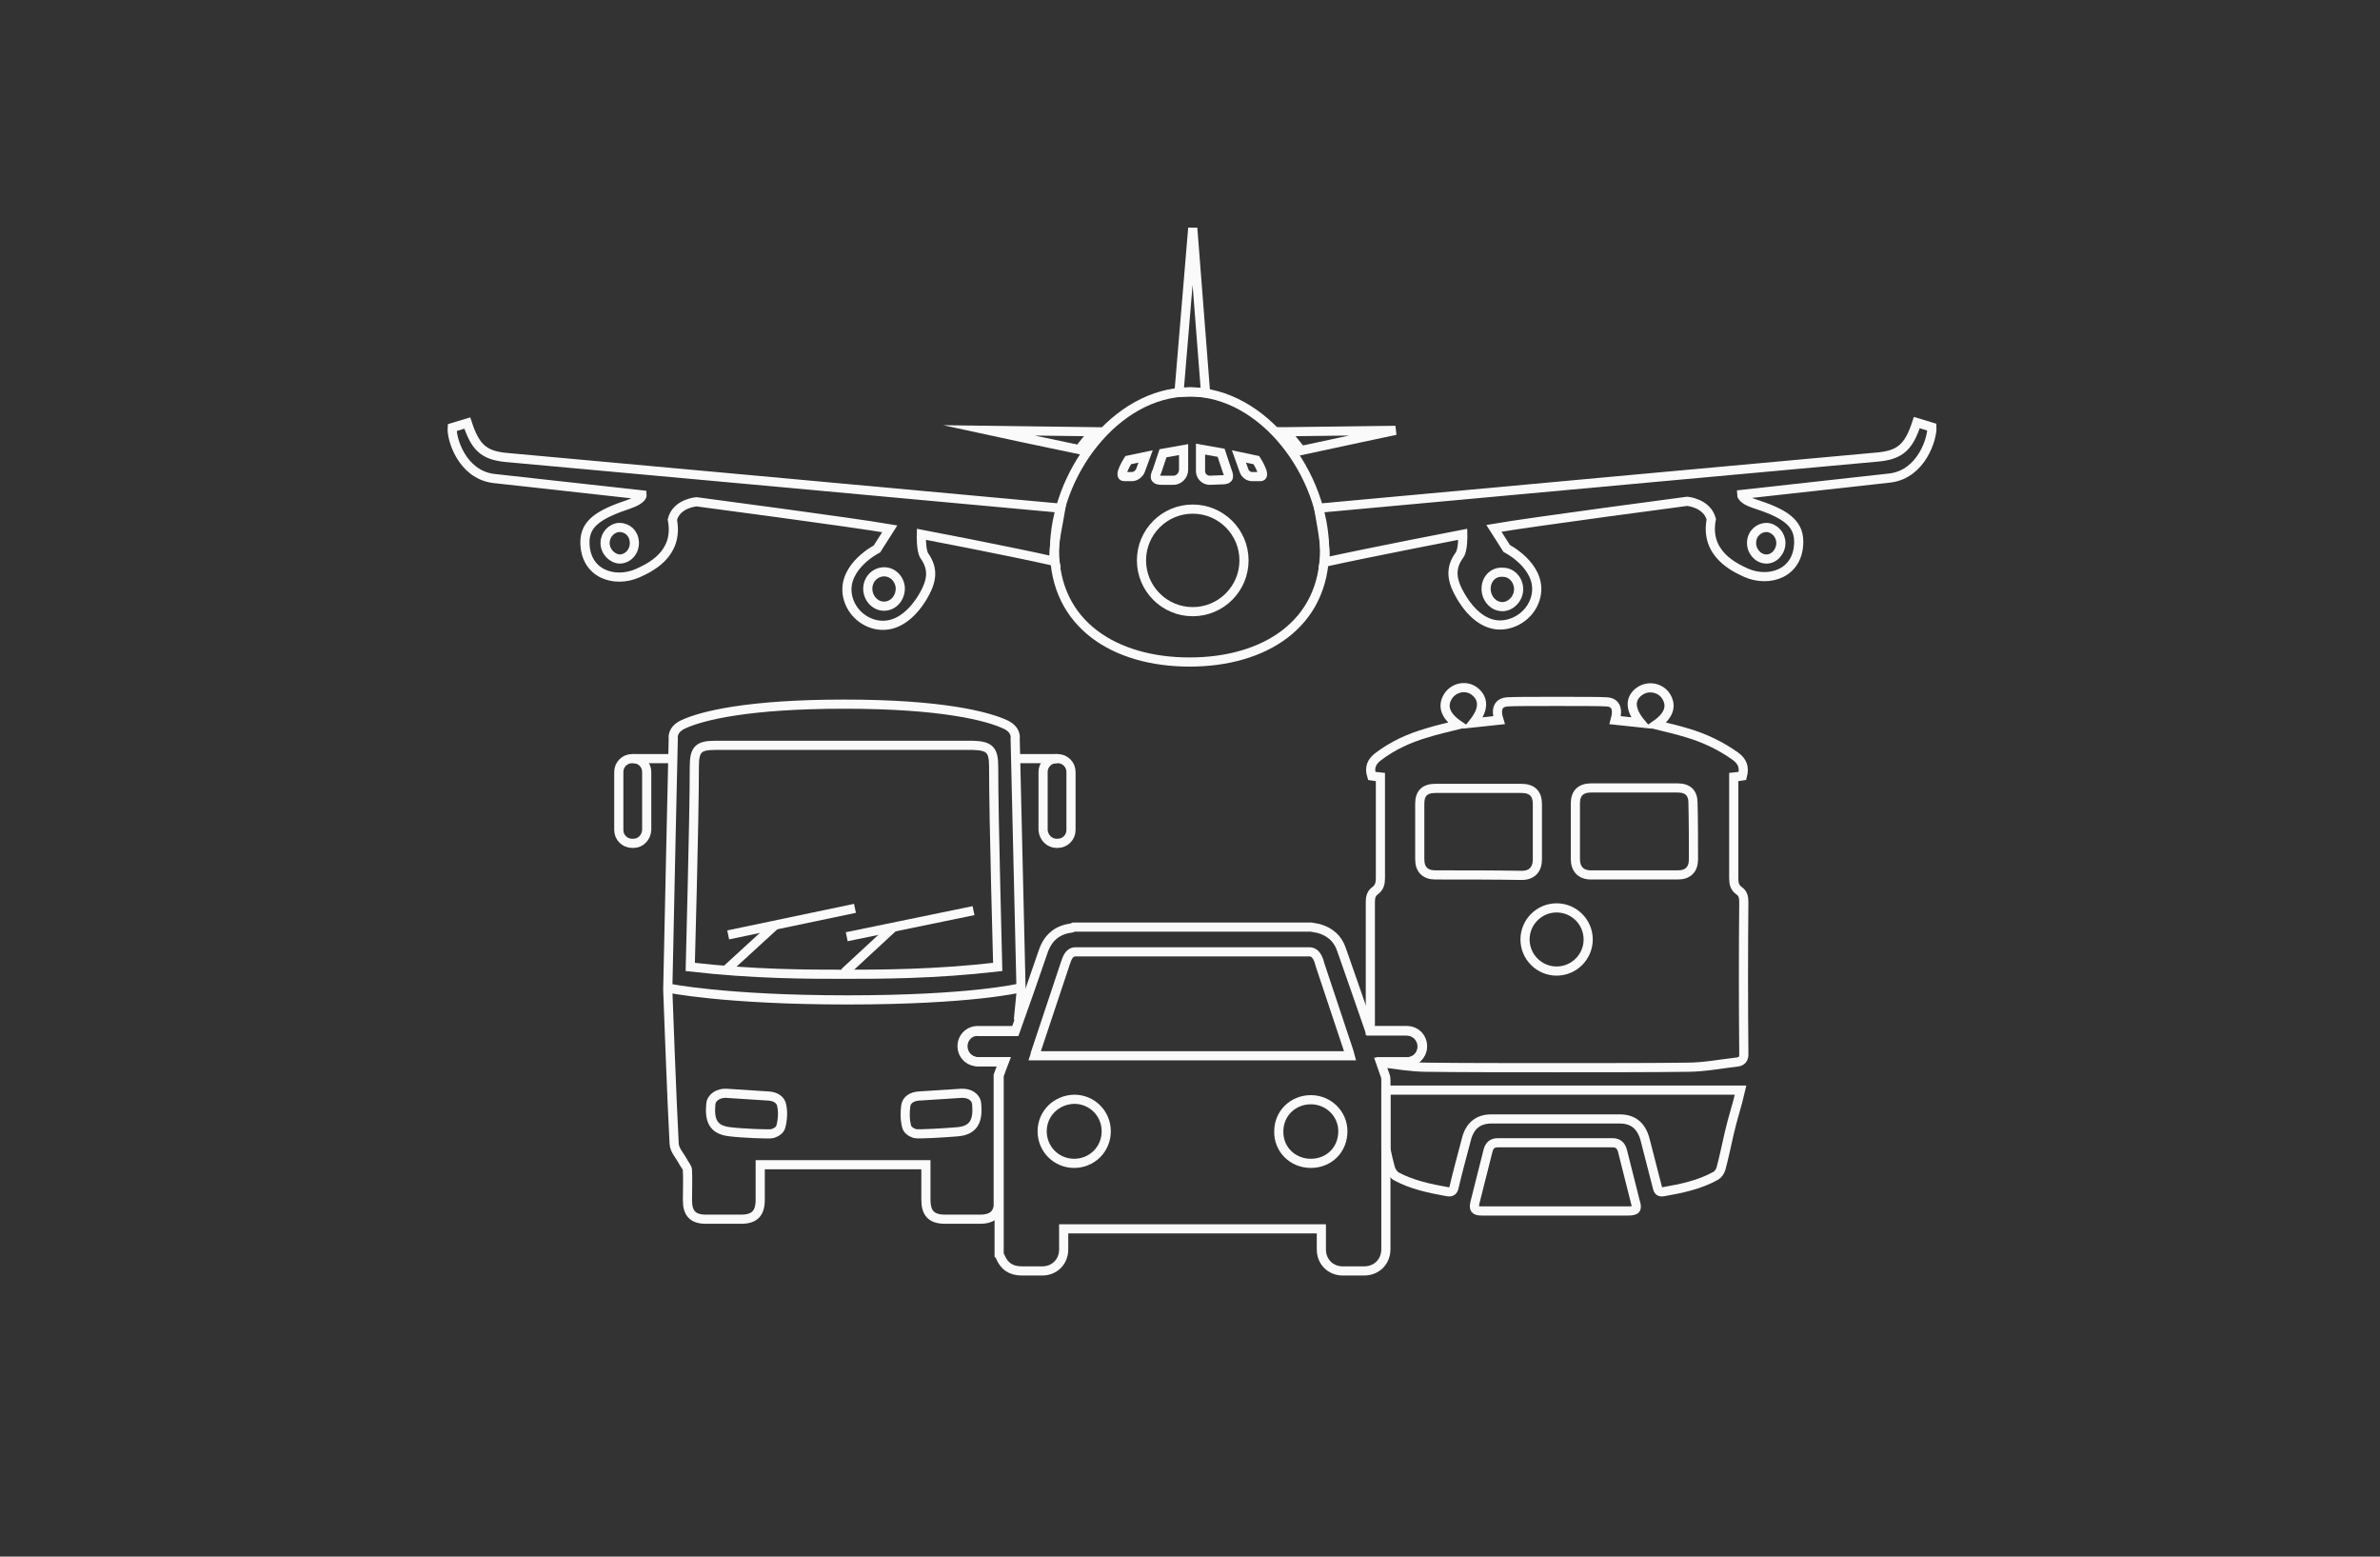 <?xml version="1.0" encoding="utf-8"?>
<!-- Generator: Adobe Illustrator 19.2.0, SVG Export Plug-In . SVG Version: 6.00 Build 0)  -->
<svg version="1.1" id="Ebene_1" xmlns="http://www.w3.org/2000/svg" xmlns:xlink="http://www.w3.org/1999/xlink" x="0px" y="0px"
	 viewBox="0 0 520 340" style="enable-background:new 0 0 520 340;" xml:space="preserve">
<rect x="0" y="0" width="520" height="340" fill="#333333" stroke="none"/>
<style type="text/css">
	.st0{fill:none;stroke:#FAFAFA;stroke-width:2;stroke-miterlimit:10;}
</style>
<g>
	<path class="st0" d="M338.2,264.5c3.2,0,14.2,0,17.5,0c1.8,0,2.1-0.4,1.6-2c-0.9-3.7-1.9-7.4-2.8-11.1c-0.3-1.2-1-1.8-2.2-1.8
		c-4.2,0-20.8,0-25,0c-1.3,0-1.9,0.6-2.2,1.8c-0.9,3.7-1.9,7.4-2.8,11.1c-0.4,1.6-0.1,2,1.5,2C327.1,264.5,335,264.5,338.2,264.5z"
		/>
	<path class="st0" d="M218,211.2c0-0.6-0.9-31.5-0.9-43.8c0-3.6-0.9-4.5-4.5-4.6c-6.8,0-21.5,0-27.9,0c-0.2,0-0.4,0-0.6,0
		c-6.4,0-21.1,0-27.9,0c-3.6,0-4.5,0.9-4.5,4.6c0,12.3-0.9,43.2-0.9,43.8c13.9,1.6,25.6,1.6,33.5,1.6
		C192.4,212.8,204.1,212.8,218,211.2z"/>
	<line class="st0" x1="158.5" y1="212" x2="169.2" y2="202.2"/>
	<line class="st0" x1="159.1" y1="204.2" x2="186.8" y2="198.4"/>
	<line class="st0" x1="184.5" y1="212.4" x2="195.1" y2="202.6"/>
	<line class="st0" x1="185" y1="204.6" x2="212.7" y2="198.9"/>
	<line class="st0" x1="138.4" y1="165.7" x2="146.7" y2="165.7"/>
	<path class="st0" d="M138.4,184.2h-0.3c-1.6,0-2.9-1.3-2.9-2.9l0-12.7c0-1.6,1.3-2.9,2.9-2.9h0.3c1.6,0,2.9,1.3,2.9,2.9v12.7
		C141.2,182.9,140,184.2,138.4,184.2z"/>
	<line class="st0" x1="230.9" y1="165.7" x2="222.5" y2="165.7"/>
	<path class="st0" d="M230.8,184.2h0.3c1.6,0,2.9-1.3,2.9-2.9v-12.7c0-1.6-1.3-2.9-2.9-2.9h-0.3c-1.6,0-2.9,1.3-2.9,2.9v12.7
		C228,182.9,229.3,184.2,230.8,184.2z"/>
	<path class="st0" d="M210.4,228.5c0,1.9,1.5,3.4,3.4,3.4h5.6c-0.4,1-0.7,2-1.1,3c0,13.1,0,26.1,0,39.2c0.1,0.1,0.2,0.2,0.2,0.3
		c0.9,2.2,2.4,3.2,4.8,3.2c1.5,0,2.9,0,4.4,0c2.7,0,4.7-2,4.7-4.7c0-1.5,0-3,0-4.5c18.8,0,37.5,0,56.3,0c0,1.6,0,3,0,4.5
		c0,2.7,2,4.7,4.7,4.7c1.5,0,3.1,0,4.6,0c2.8,0,4.8-2,4.8-4.8c0-12.2,0-24.5,0-36.7c0-0.4,0-0.9-0.2-1.3c-0.3-0.9-0.7-1.9-1-2.8h5.7
		c1.9,0,3.4-1.5,3.4-3.4c0-1.9-1.5-3.4-3.4-3.4h-8c0,0,0,0,0,0c-2.1-6-4.1-11.9-6.2-17.8c-0.8-2.4-2.5-3.9-5-4.6
		c-0.5-0.1-1.1-0.2-1.6-0.3c-17.3,0-34.6,0-51.9,0c-0.2,0.1-0.3,0.1-0.5,0.2c-3.2,0.4-5.2,2.2-6.2,5.2c-2,5.8-4,11.6-6.1,17.4
		c0,0,0,0,0,0h-8C211.9,225.1,210.4,226.7,210.4,228.5z M295,230.6c-21.9,0-47,0-68.9,0c0.1-0.3,0.1-0.4,0.1-0.5
		c2.2-6.6,4.4-13.2,6.6-19.8c0.3-0.8,0.7-2.4,2.2-2.4c16.5,0,34.7,0,51.1,0c1.6,0,2.1,2,2.3,2.8c2.1,6.3,4.2,12.6,6.3,18.9
		C294.8,229.9,294.9,230.2,295,230.6z M279.4,247.1c0-3.9,3.1-6.9,7-6.9c3.9,0,7,3.1,7,6.9c0,4-3,7-7,7
		C282.4,254.1,279.3,251,279.4,247.1z M227.7,247.1c0-3.9,3.1-6.9,7-7c3.9,0,7,3.1,7,7c0,3.9-3.1,7-7,7
		C230.8,254.1,227.7,251,227.7,247.1z"/>
	<path class="st0" d="M222.5,222.8l0.6-6.1l-1.3-55.4c0,0,0.4-1.8-2-3c-4-1.9-14.1-4.5-35.3-4.5c-21,0-31.1,2.5-35.2,4.4
		c-2.6,1.2-2.2,3.1-2.2,3.1s-0.9,39.8-1.2,54.9c0,0,0.9,24.8,1.4,33.7c0.1,1.4,1.4,2.7,2.1,4.1c0.3,0.5,0.8,1.1,0.8,1.6
		c0.1,2.2,0,4.4,0,6.6c0,2.8,1.2,4.1,4,4.1c2.6,0,5.1,0,7.7,0c3,0,4.2-1.3,4.2-4.3c0-2.5,0-5,0-7.6c5.7,0,11.4,0,17,0
		c0.7,0,1.5,0,2.2,0c5.7,0,11.3,0,17,0c0,2.6,0,5.1,0,7.6c0,3,1.2,4.3,4.2,4.3c2.6,0,5.1,0,7.7,0c2.3,0,3.6-0.9,3.9-2.8
		c0-9.5,0-19,0-28.6c0.4-1,0.7-2,1.1-3h-5.6c-1.9,0-3.4-1.5-3.4-3.4c0-1.9,1.5-3.4,3.4-3.4h8 M170.6,246.1c-0.2,0.7-0.9,1.2-1.8,1.5
		c-0.6,0.2-7.1-0.1-9.3-0.4c-3.8-0.4-4.5-2.6-4.2-6c0.1-1.5,1.7-2.5,3.4-2.4c3.1,0.2,6.2,0.4,9.3,0.6c1.4,0.1,2.6,0.8,2.8,2.1
		C171.1,242.9,171,244.6,170.6,246.1z M213.4,241.2c0.3,3.4-0.5,5.7-4.2,6c-2.2,0.2-8.7,0.6-9.3,0.4c-0.9-0.3-1.6-0.8-1.8-1.5
		c-0.4-1.5-0.4-3.1-0.2-4.6c0.2-1.3,1.4-2,2.8-2.1c3.1-0.2,6.2-0.4,9.3-0.6C211.8,238.7,213.3,239.6,213.4,241.2z"/>
	<path class="st0" d="M145.9,215.8c0,0,12.3,2.6,39.3,2.6s37.6-2.6,37.6-2.6"/>
	<path class="st0" d="M381,197c0-1.1-0.2-1.9-1.1-2.5c-0.9-0.7-1.1-1.5-1.1-2.7c0-6.8,0-13.7,0-20.5c0-0.5,0-1.1,0-1.6
		c0.8-0.1,1.4-0.1,1.9-0.2c0.5-1.9,0-3.2-1.5-4.3c-3.2-2.3-6.8-4-10.5-5.1c-2.3-0.7-4.5-1.2-6.9-1.8c2.9-2,3.6-4.2,2.1-6.4
		c-1.3-1.8-3.9-2.2-5.7-0.9c-2.2,1.6-2.1,4,0.3,6.9c-1.9-0.2-3.7-0.4-5.6-0.6c0.7-2.5,0.1-3.9-1.9-4c-1.2-0.1-6.1-0.1-10.8-0.1
		c-4.8,0-9.6,0-10.8,0.1c-2,0.1-2.7,1.5-1.9,4c-1.9,0.2-3.7,0.4-5.6,0.6c2.3-2.9,2.4-5.2,0.3-6.9c-1.8-1.4-4.4-0.9-5.7,0.9
		c-1.5,2.2-0.8,4.4,2.1,6.4c-2.4,0.6-4.7,1.1-6.9,1.8c-3.8,1.1-7.3,2.7-10.5,5.1c-1.5,1.1-2.1,2.4-1.5,4.3c0.5,0.1,1.1,0.1,1.9,0.2
		c0,0.5,0,1.1,0,1.6c0,6.8,0,13.7,0,20.5c0,1.1-0.2,2-1.1,2.7c-0.9,0.6-1.1,1.5-1.1,2.5c0,9.4,0,18.8,0,28.1c0,0,0,0,0,0h8
		c1.9,0,3.4,1.5,3.4,3.4c0,1.9-1.5,3.4-3.4,3.4h-5.7c0,0.1,0,0.1,0.1,0.2c3.3,0.4,6.6,1,9.9,1c7.1,0.1,17.7,0.1,28.3,0.1
		c0.1,0,0.2,0,0.2,0c0.1,0,0.2,0,0.2,0c10.6,0,21.2,0,28.3-0.1c3.5,0,7.1-0.7,10.6-1.1c1.3-0.1,1.8-0.7,1.7-2.1
		C380.9,219,380.9,208,381,197z M313.6,191.1c-2.2,0-3.4-1.2-3.4-3.4c0-4.1,0-8.2,0-12.2c0-2.2,1.1-3.3,3.4-3.3c3.2,0,6.3,0,9.5,0
		c3.1,0,6.2,0,9.3,0c2.3,0,3.5,1.1,3.5,3.4c0,4,0,8.1,0,12.1c0,2.2-1.2,3.5-3.4,3.5C326.3,191.1,320,191.1,313.6,191.1z
		 M340.1,212.1c-3.8,0-6.9-3.1-6.9-6.9c0-3.8,3.1-6.9,6.9-6.9c3.8,0,6.9,3.1,6.9,6.9C347,209,343.9,212.1,340.1,212.1z M370,187.7
		c0,2.2-1.2,3.4-3.4,3.4c-6.3,0-12.6,0-19,0c-2.2,0-3.4-1.3-3.4-3.5c0-4,0-8.1,0-12.1c0-2.3,1.2-3.4,3.5-3.4c3.1,0,6.2,0,9.3,0
		c3.2,0,6.3,0,9.5,0c2.3,0,3.4,1.1,3.4,3.3C370,179.5,370,183.6,370,187.7z"/>
	<path class="st0" d="M302.8,238.2c0,4.6,0,8.2,0,12.8c0.3,1.4,0.6,2.8,1,4.2c0.2,0.6,0.7,1.4,1.2,1.7c3.5,1.9,7.4,2.7,11.3,3.4
		c0.8,0.1,1.2-0.1,1.4-1c0.8-3.5,1.8-7,2.7-10.5c0.7-2.8,2.5-4.4,5.4-4.4c4.7,0,23.3,0,28.1,0c2.9,0,4.7,1.5,5.5,4.4
		c0.9,3.5,1.8,7,2.7,10.5c0.2,0.9,0.5,1.1,1.3,1c4-0.7,7.9-1.5,11.5-3.5c0.5-0.3,0.9-0.9,1.1-1.5c0.7-2.6,1.2-5.1,1.8-7.7
		c0.8-3.5,1.7-6,2.5-9.5H302.8z"/>
	<g>
		<path class="st0" d="M135.3,115.2c-1.7,0.1-3.1,1.6-3.1,3.4c0,1.9,1.6,3.5,3.3,3.5c1.8-0.1,3.2-1.7,3.1-3.7
			C138.5,116.5,137.1,115.2,135.3,115.2z"/>
		<path class="st0" d="M193,124.9c-1.9,0.1-3.4,1.7-3.4,3.7c0,2.1,1.7,3.9,3.7,3.8c2-0.1,3.5-1.9,3.4-4.1
			C196.5,126.3,194.9,124.8,193,124.9z"/>
	</g>
	<g>
		<path class="st0" d="M382.7,118.4c-0.1,1.9,1.3,3.6,3.1,3.7c1.8,0.1,3.3-1.6,3.3-3.5c0-1.8-1.4-3.3-3.1-3.4
			C384.3,115.2,382.8,116.5,382.7,118.4z"/>
		<path class="st0" d="M324.7,128.4c-0.1,2.1,1.4,4,3.4,4.1c1.9,0.1,3.7-1.7,3.7-3.8c0-2-1.5-3.7-3.4-3.7
			C326.4,124.8,324.8,126.3,324.7,128.4z"/>
	</g>
	<g>
		<path class="st0" d="M258.6,102.6c0,1.3-1.1,2.4-2.4,2.3l-2.3,0c-1.4,0-1.9-0.4-1.1-2l1.3-3.9l4.5-0.8V102.6z"/>
		<path class="st0" d="M266.9,104.8l-2.6,0.1c-1.1,0-2-0.9-2-2v-4.8l4.5,0.8l1.3,3.9C268.8,104.5,268.3,104.8,266.9,104.8z"/>
		<path class="st0" d="M249.2,102.7c-0.3,0.8-1.1,1.4-1.9,1.4h-1.7c-1.4,0,0.9-3.6,0.9-3.6l3.8-0.8L249.2,102.7z"/>
		<path class="st0" d="M270.7,99.7l3.8,0.8c0,0,2.3,3.6,0.9,3.6h-1.8c-0.8,0-1.5-0.5-1.8-1.3L270.7,99.7z"/>
	</g>
	<g>
		<path class="st0" d="M239.1,94.3L216,94c0,0,12,2.6,19.8,4.2C236.8,96.8,237.9,95.5,239.1,94.3z"/>
		<path class="st0" d="M284.3,98.4c7.8-1.7,20.6-4.4,20.6-4.4l-24,0.3l-0.1,0C282.1,95.6,283.2,97,284.3,98.4z"/>
		<path class="st0" d="M260,85.6c1.2,0,2.3,0.1,3.4,0.2l-2.8-36l-3,35.9C258.3,85.7,259.1,85.6,260,85.6z"/>
		<path class="st0" d="M422.1,93.3l-3.3-1c-1.7,5.2-3.5,7-8.3,7.5c0,0-103.1,9.4-122.4,11.2c0.2,1.3,1.9,9.3,1.3,11.8
			c10.5-2.3,30.2-6.1,30.2-6.1s0.1,3.4-0.7,4.5c-2.2,3-1.7,5.7,0.3,9.1c2.5,4.2,5.9,6.8,9.8,6.1c3.4-0.6,6.2-3.3,6.7-6.8
			c0.8-6.1-6.5-9.8-6.5-9.8l-2.8-4.4c8.1-1.4,42.2-5.9,42.2-5.9s4.3,0.3,5.3,3.9c-1.5,7.6,5.2,10.6,7.6,11.7
			c5,2.2,11.5,0.2,11.5-6.8c0-4.2-3.2-6.2-9.7-8.3c-2.8-0.9-2.8-2-2.8-2l32.5-3.6C419.9,103.5,422.2,95.7,422.1,93.3z"/>
		<path class="st0" d="M201.3,116.7c0,0,18.4,3.5,29.1,5.9c-0.6-2.4,1.2-10.2,1.4-11.6c-21.5-2-121.4-11.1-121.4-11.1
			c-4.8-0.5-6.6-2.3-8.3-7.5l-3.3,1c-0.2,2.4,2.1,10.2,9,11.1l32.5,3.6c0,0,0.1,1-2.8,2c-6.6,2.2-9.7,4.2-9.7,8.3
			c0,7,6.5,9,11.5,6.8c2.4-1.1,9.1-4,7.6-11.7c0.9-3.6,5.3-3.9,5.3-3.9s34.1,4.5,42.2,5.9l-2.8,4.4c0,0-7.3,3.7-6.5,9.8
			c0.5,3.6,3.4,6.3,6.7,6.8c3.9,0.6,7.3-2,9.8-6.1c2-3.4,2.5-6,0.3-9.1C201.2,120.1,201.3,116.7,201.3,116.7z"/>
	</g>
	<path class="st0" d="M289.4,120.1c0,16.3-13.2,24.5-29.5,24.5c-16.3,0-29.5-8.2-29.5-24.5s13.2-34.5,29.5-34.5
		C276.2,85.6,289.4,103.8,289.4,120.1z"/>
	<circle class="st0" cx="260.6" cy="122.4" r="11.2"/>
</g>
</svg>
